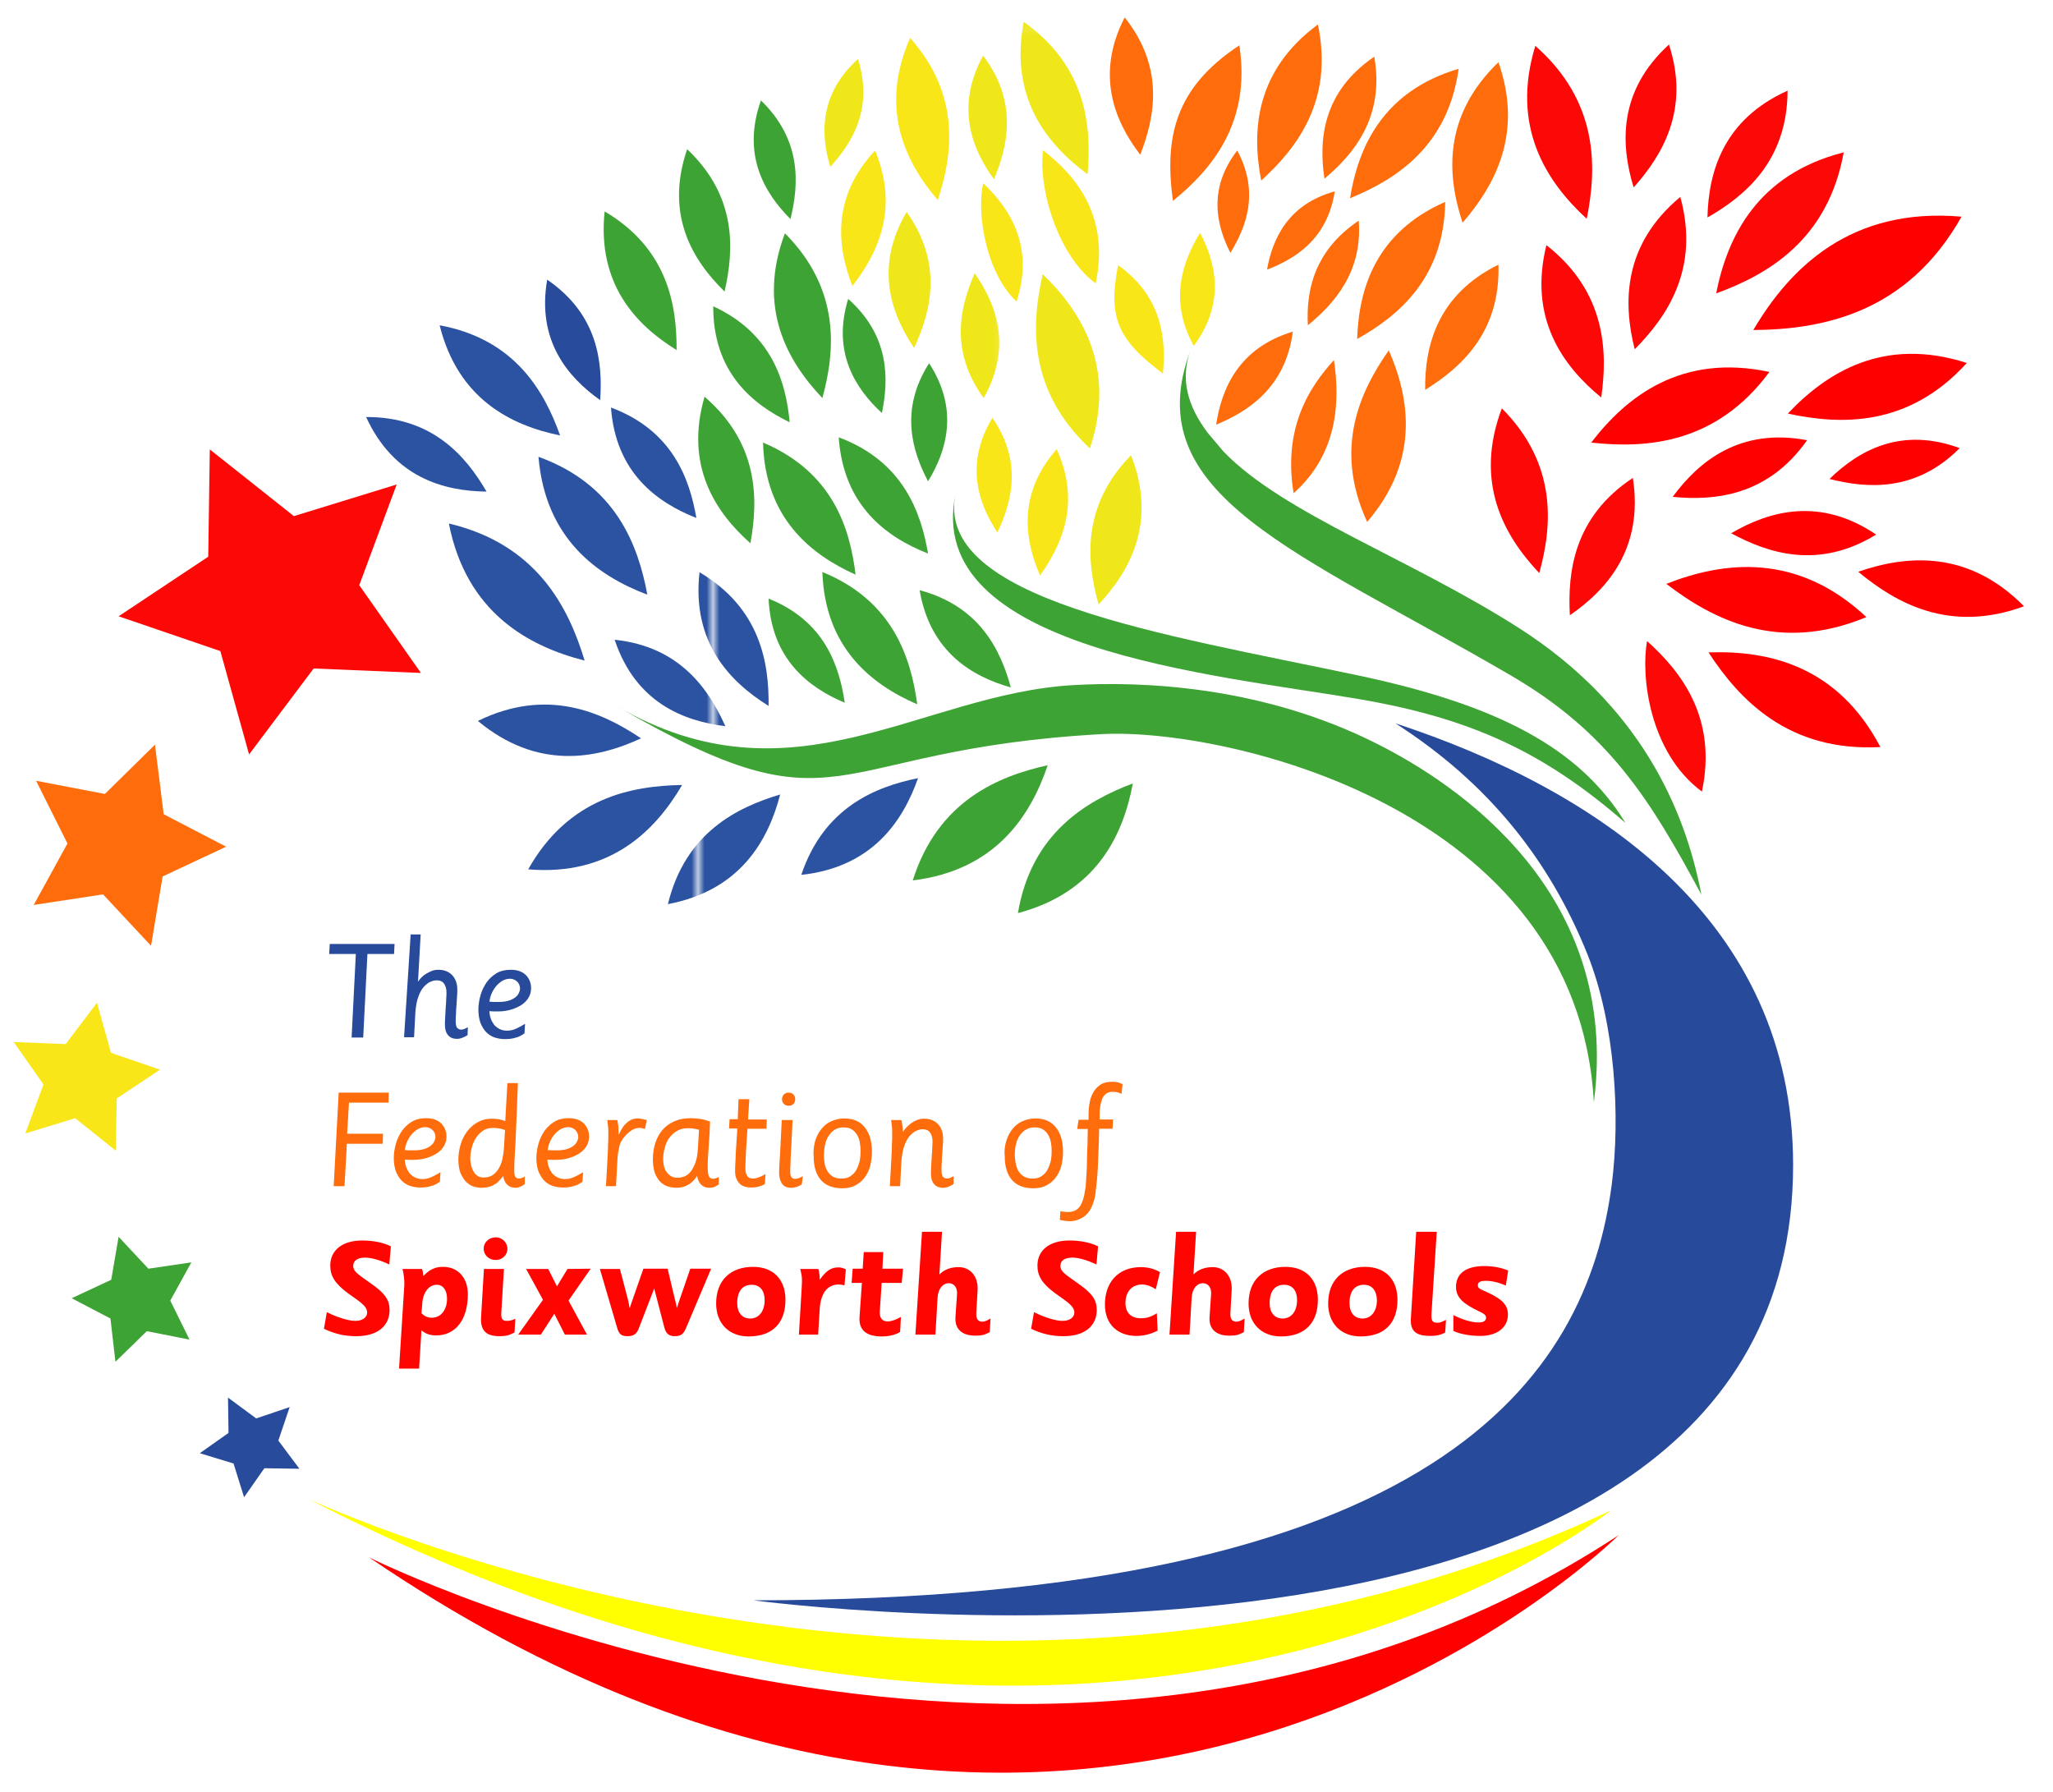 <?xml version="1.0" encoding="utf-8"?>
<!-- Generator: Adobe Illustrator 25.3.0, SVG Export Plug-In . SVG Version: 6.00 Build 0)  -->
<svg version="1.1" id="Layer_1" xmlns="http://www.w3.org/2000/svg" xmlns:xlink="http://www.w3.org/1999/xlink" x="0px" y="0px"
	 viewBox="0 0 778.9 679.9" style="enable-background:new 0 0 778.9 679.9;" xml:space="preserve">
<style type="text/css">
	.st0{fill:none;}
	.st1{fill:#EFE71A;}
	.st2{fill:#2B53A1;}
	.st3{fill:#284A9B;}
	.st4{fill:#FF0001;}
	.st5{fill:#FFFF01;}
	.st6{fill:#3EA335;}
	.st7{fill:#FE6C0B;}
	.st8{fill:#FF0501;}
	.st9{fill:#FC0806;}
	.st10{fill:#F9E618;}
	.st11{fill:#294B9C;}
	.st12{fill:url(#SVGID_19_);}
	.st13{fill:url(#SVGID_20_);}
	.st14{fill:url(#SVGID_21_);}
	.st15{fill:url(#SVGID_22_);}
	.st16{fill:url(#SVGID_23_);}
	.st17{fill:url(#SVGID_24_);}
	.st18{fill:url(#SVGID_25_);}
	.st19{fill:url(#SVGID_26_);}
	.st20{fill:url(#SVGID_27_);}
	.st21{fill:url(#SVGID_28_);}
	.st22{fill:url(#SVGID_29_);}
	.st23{fill:url(#SVGID_30_);}
	.st24{fill:url(#SVGID_31_);}
	.st25{fill:url(#SVGID_32_);}
	.st26{fill:url(#SVGID_33_);}
	.st27{fill:url(#SVGID_34_);}
	.st28{fill:url(#SVGID_35_);}
	.st29{fill:url(#SVGID_36_);}
</style>
<pattern  x="-33" y="761.9" width="87.9" height="101.9" patternUnits="userSpaceOnUse" id="SVGID_1_" viewBox="0 -101.9 87.9 101.9" style="overflow:visible;">
	<g>
		<rect y="-101.9" class="st0" width="87.9" height="101.9"/>
		<g>
			<rect x="0" y="-101.9" class="st0" width="87.9" height="101.9"/>
			<rect x="0" y="-101.9" class="st1" width="87.9" height="101.9"/>
		</g>
	</g>
</pattern>
<pattern  x="-33" y="761.9" width="87.9" height="101.9" patternUnits="userSpaceOnUse" id="SVGID_10_" viewBox="0 -101.9 87.9 101.9" style="overflow:visible;">
	<g>
		<rect y="-101.9" class="st0" width="87.9" height="101.9"/>
		<g>
			<rect x="0" y="-101.9" class="st0" width="87.9" height="101.9"/>
			<rect x="0" y="-101.9" class="st1" width="87.9" height="101.9"/>
		</g>
	</g>
</pattern>
<pattern  x="-33" y="761.9" width="87.9" height="101.9" patternUnits="userSpaceOnUse" id="SVGID_11_" viewBox="0 -101.9 87.9 101.9" style="overflow:visible;">
	<g>
		<rect y="-101.9" class="st0" width="87.9" height="101.9"/>
		<g>
			<rect x="0" y="-101.9" class="st0" width="87.9" height="101.9"/>
			<rect x="0" y="-101.9" class="st1" width="87.9" height="101.9"/>
		</g>
	</g>
</pattern>
<pattern  x="-33" y="761.9" width="87.9" height="101.9" patternUnits="userSpaceOnUse" id="SVGID_12_" viewBox="0 -101.9 87.9 101.9" style="overflow:visible;">
	<g>
		<rect y="-101.9" class="st0" width="87.9" height="101.9"/>
		<g>
			<rect x="0" y="-101.9" class="st0" width="87.9" height="101.9"/>
			<rect x="0" y="-101.9" class="st1" width="87.9" height="101.9"/>
		</g>
	</g>
</pattern>
<pattern  x="-33" y="761.9" width="96.3" height="96.3" patternUnits="userSpaceOnUse" id="SVGID_13_" viewBox="0 -96.3 96.3 96.3" style="overflow:visible;">
	<g>
		<rect y="-96.3" class="st0" width="96.3" height="96.3"/>
		<g>
			<rect y="-96.3" class="st0" width="96.3" height="96.3"/>
			<rect y="-96.3" class="st2" width="96.3" height="96.3"/>
		</g>
	</g>
</pattern>
<pattern  x="-33" y="761.9" width="96.3" height="96.3" patternUnits="userSpaceOnUse" id="SVGID_14_" viewBox="0 -96.3 96.3 96.3" style="overflow:visible;">
	<g>
		<rect y="-96.3" class="st0" width="96.3" height="96.3"/>
		<g>
			<rect y="-96.3" class="st0" width="96.3" height="96.3"/>
			<rect y="-96.3" class="st2" width="96.3" height="96.3"/>
		</g>
	</g>
</pattern>
<pattern  x="-33" y="761.9" width="87.9" height="101.9" patternUnits="userSpaceOnUse" id="SVGID_15_" viewBox="0 -101.9 87.9 101.9" style="overflow:visible;">
	<g>
		<rect y="-101.9" class="st0" width="87.9" height="101.9"/>
		<g>
			<rect x="0" y="-101.9" class="st0" width="87.9" height="101.9"/>
			<rect x="0" y="-101.9" class="st1" width="87.9" height="101.9"/>
		</g>
	</g>
</pattern>
<pattern  x="-33" y="761.9" width="96.3" height="96.3" patternUnits="userSpaceOnUse" id="SVGID_16_" viewBox="0 -96.3 96.3 96.3" style="overflow:visible;">
	<g>
		<rect y="-96.3" class="st0" width="96.3" height="96.3"/>
		<g>
			<rect y="-96.3" class="st0" width="96.3" height="96.3"/>
			<rect y="-96.3" class="st2" width="96.3" height="96.3"/>
		</g>
	</g>
</pattern>
<pattern  x="-33" y="761.9" width="87.9" height="101.9" patternUnits="userSpaceOnUse" id="SVGID_17_" viewBox="0 -101.9 87.9 101.9" style="overflow:visible;">
	<g>
		<rect y="-101.9" class="st0" width="87.9" height="101.9"/>
		<g>
			<rect x="0" y="-101.9" class="st0" width="87.9" height="101.9"/>
			<rect x="0" y="-101.9" class="st1" width="87.9" height="101.9"/>
		</g>
	</g>
</pattern>
<pattern  x="-33" y="761.9" width="87.9" height="101.9" patternUnits="userSpaceOnUse" id="SVGID_18_" viewBox="0 -101.9 87.9 101.9" style="overflow:visible;">
	<g>
		<rect y="-101.9" class="st0" width="87.9" height="101.9"/>
		<g>
			<rect x="0" y="-101.9" class="st0" width="87.9" height="101.9"/>
			<rect x="0" y="-101.9" class="st1" width="87.9" height="101.9"/>
		</g>
	</g>
</pattern>
<pattern  x="-33" y="761.9" width="96.3" height="96.3" patternUnits="userSpaceOnUse" id="SVGID_2_" viewBox="0 -96.3 96.3 96.3" style="overflow:visible;">
	<g>
		<rect y="-96.3" class="st0" width="96.3" height="96.3"/>
		<g>
			<rect y="-96.3" class="st0" width="96.3" height="96.3"/>
			<rect y="-96.3" class="st2" width="96.3" height="96.3"/>
		</g>
	</g>
</pattern>
<pattern  x="-33" y="761.9" width="96.3" height="96.3" patternUnits="userSpaceOnUse" id="SVGID_3_" viewBox="0 -96.3 96.3 96.3" style="overflow:visible;">
	<g>
		<rect y="-96.3" class="st0" width="96.3" height="96.3"/>
		<g>
			<rect y="-96.3" class="st0" width="96.3" height="96.3"/>
			<rect y="-96.3" class="st2" width="96.3" height="96.3"/>
		</g>
	</g>
</pattern>
<pattern  x="-33" y="761.9" width="96.3" height="96.3" patternUnits="userSpaceOnUse" id="SVGID_4_" viewBox="0 -96.3 96.3 96.3" style="overflow:visible;">
	<g>
		<rect y="-96.3" class="st0" width="96.3" height="96.3"/>
		<g>
			<rect y="-96.3" class="st0" width="96.3" height="96.3"/>
			<rect y="-96.3" class="st2" width="96.3" height="96.3"/>
		</g>
	</g>
</pattern>
<pattern  x="-33" y="761.9" width="96.3" height="96.3" patternUnits="userSpaceOnUse" id="SVGID_5_" viewBox="0 -96.3 96.3 96.3" style="overflow:visible;">
	<g>
		<rect y="-96.3" class="st0" width="96.3" height="96.3"/>
		<g>
			<rect y="-96.3" class="st0" width="96.3" height="96.3"/>
			<rect y="-96.3" class="st2" width="96.3" height="96.3"/>
		</g>
	</g>
</pattern>
<pattern  x="-33" y="761.9" width="96.3" height="96.3" patternUnits="userSpaceOnUse" id="SVGID_6_" viewBox="0 -96.3 96.3 96.3" style="overflow:visible;">
	<g>
		<rect y="-96.3" class="st0" width="96.3" height="96.3"/>
		<g>
			<rect y="-96.3" class="st0" width="96.3" height="96.3"/>
			<rect y="-96.3" class="st2" width="96.3" height="96.3"/>
		</g>
	</g>
</pattern>
<pattern  x="-33" y="761.9" width="96.3" height="96.3" patternUnits="userSpaceOnUse" id="SVGID_7_" viewBox="0 -96.3 96.3 96.3" style="overflow:visible;">
	<g>
		<rect y="-96.3" class="st0" width="96.3" height="96.3"/>
		<g>
			<rect y="-96.3" class="st0" width="96.3" height="96.3"/>
			<rect y="-96.3" class="st2" width="96.3" height="96.3"/>
		</g>
	</g>
</pattern>
<pattern  x="-33" y="761.9" width="96.3" height="96.3" patternUnits="userSpaceOnUse" id="SVGID_8_" viewBox="0 -96.3 96.3 96.3" style="overflow:visible;">
	<g>
		<rect y="-96.3" class="st0" width="96.3" height="96.3"/>
		<g>
			<rect y="-96.3" class="st0" width="96.3" height="96.3"/>
			<rect y="-96.3" class="st2" width="96.3" height="96.3"/>
		</g>
	</g>
</pattern>
<pattern  x="-33" y="761.9" width="96.3" height="96.3" patternUnits="userSpaceOnUse" id="SVGID_9_" viewBox="0 -96.3 96.3 96.3" style="overflow:visible;">
	<g>
		<rect y="-96.3" class="st0" width="96.3" height="96.3"/>
		<g>
			<rect y="-96.3" class="st0" width="96.3" height="96.3"/>
			<rect y="-96.3" class="st2" width="96.3" height="96.3"/>
		</g>
	</g>
</pattern>
<g id="Layer_2_1_">
</g>
<g id="Layer_3">
	<g>
		<g>
			<g>
				<path class="st3" d="M529.4,274.4c35.3,22.6,58.6,52,72.9,87.7c10.5,26.3,12.5,61.4,9.2,87.2c-9.5,73-65.4,157.8-325.7,157.8
					c0,0,394.5,53.2,394.5-165.1C680.3,348.7,605.4,299.4,529.4,274.4z"/>
				<path class="st4" d="M614.1,582.4c0,0-197.2,197-474.1,8.4C139.9,590.8,402.1,721.4,614.1,582.4z"/>
				<path class="st5" d="M611.2,573c0,0-190.5,152.4-494.1-4.3C117.1,568.6,367.3,686.8,611.2,573z"/>
			</g>
			<g>
				<path class="st6" d="M515.1,256.2c-73.6-15.6-161.3-28.7-152.5-69.1c-13,59.3,98.4,68.8,152.9,78.1c42.2,7.2,70.1,19.9,101.2,47
					C599.2,283.5,567.7,267.3,515.1,256.2z"/>
				<path class="st6" d="M458.2,164.2c-7.7-10.2-10.5-20.5-6.5-31.4C431,187.9,492.2,209,573.3,256.3c37,21.6,52.7,46.8,72.2,83.1
					c-6.3-33-23.7-72-69-101C535,211.8,487,195,464.2,171.3"/>
				<path class="st6" d="M522.7,282.3c-44.6-22.6-91-23.8-115.3-22.4c-58.1,3.2-106.5,46.8-173.4,8c87.1,50.5,76.6,16.5,184,10.6
					c46.1-2.5,180.6,27.5,186.7,139.7C615.1,338.5,552.6,297.4,522.7,282.3z"/>
			</g>
			<g>
				<g>
					<path class="st3" d="M135,361.9h-10.1l0.2-3.8h24.6l-0.2,3.8h-10.1l-1.6,31.7h-4.4L135,361.9z"/>
					<path class="st3" d="M155.8,354.5h3.8l-1,17.8h0.1c0.3-0.5,0.7-1,1.2-1.5s1.1-1,1.8-1.4s1.4-0.8,2.2-1.1
						c0.8-0.3,1.6-0.4,2.4-0.4c1.2,0,2.3,0.2,3.2,0.6s1.7,1,2.3,1.7s1,1.5,1.3,2.4s0.4,1.8,0.4,2.8c0,0.8,0,1.7-0.1,2.7
						s-0.1,2.1-0.2,3.2c-0.1,1.1-0.2,2.2-0.2,3.3c-0.1,1.1-0.1,2.1-0.1,3c0,1.1,0.2,1.8,0.5,2.3c0.4,0.4,0.9,0.7,1.5,0.7
						c0.5,0,1-0.1,1.4-0.3c0.4-0.2,0.8-0.4,1.2-0.6l-0.1,3c-0.6,0.4-1.3,0.7-2,1s-1.4,0.4-2,0.4c-1.6,0-2.7-0.5-3.5-1.5
						s-1.1-2.3-1.1-3.9c0-0.6,0-1.6,0.1-2.8c0.1-1.2,0.1-2.5,0.2-3.7c0.1-1.3,0.2-2.4,0.2-3.5c0.1-1.1,0.1-1.8,0.1-2.1
						c0-1.4-0.3-2.5-0.9-3.4c-0.6-0.9-1.6-1.3-2.9-1.3c-0.7,0-1.5,0.2-2.4,0.6s-1.7,1.1-2.5,2s-1.5,2.2-2,3.7
						c-0.6,1.6-0.9,3.5-1.1,5.7l-0.5,9.6h-3.8L155.8,354.5z"/>
					<path class="st3" d="M199,392c-1.1,0.8-2.2,1.4-3.5,1.7c-1.3,0.4-2.6,0.5-3.9,0.5c-1.4,0-2.6-0.2-3.9-0.6
						c-1.2-0.4-2.3-1.1-3.2-2s-1.6-2.1-2.2-3.5c-0.5-1.4-0.8-3.1-0.8-5.1c0-1.8,0.3-3.6,0.8-5.4s1.3-3.4,2.3-4.9
						c1-1.4,2.3-2.6,3.8-3.5s3.3-1.3,5.4-1.3c2.5,0,4.4,0.7,5.7,2s2,3,2,5c0,1.4-0.4,2.7-1.1,3.8c-0.7,1.1-1.7,2-2.8,2.7
						c-1.2,0.7-2.5,1.3-4,1.7c-1.5,0.4-3,0.6-4.6,0.6c-0.7,0-1.2,0-1.8,0c-0.5,0-1-0.1-1.5-0.1c0,1,0.2,1.9,0.5,2.8s0.8,1.7,1.3,2.4
						c0.6,0.7,1.3,1.2,2.1,1.6s1.8,0.6,2.8,0.6c1.3,0,2.4-0.3,3.5-0.8s2.2-1.1,3.3-1.8L199,392z M196.1,372.3c-0.7-0.6-1.6-1-2.6-1
						c-1.1,0-2.1,0.3-3.1,0.9c-0.9,0.6-1.7,1.3-2.4,2.2c-0.7,0.9-1.2,1.8-1.6,2.8c-0.4,1-0.6,1.9-0.7,2.8c0.5,0,1.1,0.1,1.6,0.1
						s1.1,0,1.6,0c1.5,0,2.7-0.1,3.8-0.4s1.9-0.7,2.6-1.2c0.7-0.5,1.2-1,1.5-1.7c0.3-0.6,0.5-1.2,0.5-1.9
						C197.2,373.8,196.9,373,196.1,372.3z"/>
					<path class="st7" d="M128.5,414.5h19l-0.1,3.8h-15l-0.7,11.8h13.6l-0.1,3.8h-13.6l-0.9,16.1h-4.1L128.5,414.5z"/>
					<path class="st7" d="M166.9,448.3c-1.1,0.8-2.2,1.4-3.5,1.7c-1.3,0.4-2.6,0.5-3.9,0.5c-1.4,0-2.6-0.2-3.9-0.6
						c-1.2-0.4-2.3-1.1-3.2-2s-1.6-2.1-2.2-3.5c-0.5-1.4-0.8-3.1-0.8-5.1c0-1.8,0.3-3.6,0.8-5.4c0.5-1.8,1.3-3.4,2.3-4.9
						c1-1.4,2.3-2.6,3.8-3.5s3.3-1.3,5.4-1.3c2.5,0,4.4,0.7,5.7,2s2,3,2,5c0,1.4-0.4,2.7-1.1,3.8c-0.7,1.1-1.7,2-2.8,2.7
						c-1.2,0.7-2.5,1.3-4,1.7s-3,0.6-4.6,0.6c-0.7,0-1.2,0-1.8,0c-0.5,0-1-0.1-1.5-0.1c0,1,0.2,1.9,0.5,2.8c0.3,0.9,0.8,1.7,1.3,2.4
						c0.6,0.7,1.3,1.2,2.1,1.6c0.8,0.4,1.8,0.6,2.8,0.6c1.3,0,2.4-0.3,3.5-0.8s2.2-1.1,3.3-1.8L166.9,448.3z M164,428.6
						c-0.7-0.6-1.6-1-2.6-1c-1.1,0-2.1,0.3-3.1,0.9c-0.9,0.6-1.7,1.3-2.4,2.2c-0.7,0.9-1.2,1.8-1.6,2.8c-0.4,1-0.6,1.9-0.7,2.8
						c0.5,0,1.1,0.1,1.6,0.1s1.1,0,1.6,0c1.5,0,2.7-0.1,3.8-0.4c1.1-0.3,1.9-0.7,2.6-1.2c0.7-0.5,1.2-1,1.5-1.7
						c0.3-0.6,0.5-1.2,0.5-1.9C165.1,430.1,164.8,429.3,164,428.6z"/>
					<path class="st7" d="M195.6,433c-0.1,1.8-0.2,3.6-0.3,5.3s-0.2,3.6-0.2,5.6c0,1.2,0.1,2,0.4,2.5s0.8,0.7,1.4,0.7
						c0.4,0,0.7-0.1,1.1-0.2c0.4-0.1,0.7-0.3,1.1-0.6v2.9c-0.5,0.4-1,0.7-1.7,1c-0.6,0.3-1.2,0.4-1.9,0.4c-1.3,0-2.3-0.4-3.1-1.2
						s-1.3-1.9-1.5-3.3c-0.6,0.8-1.1,1.4-1.7,2c-0.5,0.6-1.1,1-1.8,1.4s-1.3,0.6-2.1,0.8s-1.6,0.3-2.6,0.3c-1.1,0-2.1-0.2-3.1-0.5
						s-2-1-2.8-1.8s-1.5-2-2.1-3.3c-0.5-1.4-0.8-3.1-0.8-5.1c0-1.8,0.3-3.7,0.8-5.5s1.3-3.5,2.4-5c1.1-1.5,2.4-2.7,4-3.6
						s3.4-1.4,5.5-1.4c1,0,1.8,0.1,2.6,0.2s1.6,0.4,2.5,0.7l0.8-14.4h4L195.6,433z M178.8,442.3c0.2,0.8,0.5,1.5,0.9,2.2
						s0.9,1.2,1.5,1.6c0.6,0.4,1.4,0.6,2.3,0.6c1.4,0,2.5-0.3,3.4-0.9c0.9-0.6,1.7-1.5,2.3-2.5s1.1-2.2,1.4-3.6
						c0.3-1.3,0.5-2.7,0.6-4.1l0.4-6.9c-0.7-0.3-1.5-0.5-2.2-0.6s-1.5-0.2-2.3-0.2c-1.7,0-3.1,0.4-4.2,1.3c-1.1,0.8-2,1.9-2.7,3.1
						c-0.7,1.2-1.1,2.5-1.4,3.9c-0.3,1.4-0.4,2.6-0.4,3.6C178.5,440.7,178.6,441.5,178.8,442.3z"/>
					<path class="st7" d="M221,448.3c-1.1,0.8-2.2,1.4-3.5,1.7c-1.3,0.4-2.6,0.5-3.9,0.5c-1.4,0-2.6-0.2-3.9-0.6
						c-1.2-0.4-2.3-1.1-3.2-2s-1.6-2.1-2.2-3.5c-0.5-1.4-0.8-3.1-0.8-5.1c0-1.8,0.3-3.6,0.8-5.4c0.5-1.8,1.3-3.4,2.3-4.9
						c1-1.4,2.3-2.6,3.8-3.5s3.3-1.3,5.4-1.3c2.5,0,4.4,0.7,5.7,2s2,3,2,5c0,1.4-0.4,2.7-1.1,3.8c-0.7,1.1-1.7,2-2.8,2.7
						c-1.2,0.7-2.5,1.3-4,1.7s-3,0.6-4.6,0.6c-0.7,0-1.2,0-1.8,0c-0.5,0-1-0.1-1.5-0.1c0,1,0.2,1.9,0.5,2.8c0.3,0.9,0.8,1.7,1.3,2.4
						c0.6,0.7,1.3,1.2,2.1,1.6c0.8,0.4,1.8,0.6,2.8,0.6c1.3,0,2.4-0.3,3.5-0.8s2.2-1.1,3.3-1.8L221,448.3z M218.2,428.6
						c-0.7-0.6-1.6-1-2.6-1c-1.1,0-2.1,0.3-3.1,0.9c-0.9,0.6-1.7,1.3-2.4,2.2c-0.7,0.9-1.2,1.8-1.6,2.8c-0.4,1-0.6,1.9-0.7,2.8
						c0.5,0,1.1,0.1,1.6,0.1s1.1,0,1.6,0c1.5,0,2.7-0.1,3.8-0.4c1.1-0.3,1.9-0.7,2.6-1.2c0.7-0.5,1.2-1,1.5-1.7
						c0.3-0.6,0.5-1.2,0.5-1.9C219.3,430.1,218.9,429.3,218.2,428.6z"/>
					<path class="st7" d="M244.7,428.3c-0.4-0.1-0.7-0.2-1.1-0.3c-0.4-0.1-0.8-0.1-1.1-0.1c-1,0-1.9,0.3-2.7,0.8s-1.7,1.2-2.5,2.1
						c-1.2,1.3-2,2.6-2.3,4s-0.6,2.9-0.7,4.4l-0.6,10.8h-3.8c0.1-1.6,0.2-3.4,0.3-5.3c0.1-1.9,0.2-3.7,0.3-5.5
						c0.1-1.8,0.2-3.5,0.2-5c0.1-1.5,0.1-2.7,0.1-3.6c0-1.4,0-2.5-0.1-3.3c-0.1-0.9-0.2-1.7-0.3-2.4h3.8c0.2,0.8,0.3,1.6,0.4,2.5
						c0,0.9,0.1,1.9,0.1,2.9l0.1,0.1c0.3-0.6,0.6-1.3,1-2s0.9-1.4,1.5-2s1.2-1.1,2-1.5s1.6-0.6,2.6-0.6c0.6,0,1.2,0.1,1.8,0.2
						c0.5,0.1,1.1,0.3,1.7,0.4L244.7,428.3z"/>
					<path class="st7" d="M272.6,449.4c-0.6,0.4-1.1,0.7-1.6,0.9s-1.1,0.3-1.9,0.3c-1.3,0-2.3-0.4-3.1-1.2c-0.8-0.8-1.3-1.9-1.5-3.3
						c-0.9,1.4-2,2.5-3.3,3.3s-2.8,1.2-4.4,1.2c-1.7,0-3.1-0.3-4.2-0.8c-1.2-0.6-2.1-1.3-2.8-2.3s-1.3-2.1-1.6-3.4s-0.5-2.7-0.5-4.2
						c0-2.2,0.3-4.3,0.9-6.2c0.6-1.9,1.5-3.6,2.7-5s2.7-2.5,4.5-3.3s3.8-1.2,6.2-1.2c1.2,0,2.4,0.1,3.8,0.3c1.3,0.2,2.5,0.6,3.6,1
						c-0.1,1.4-0.1,2.8-0.2,4.5c-0.1,1.6-0.2,3.2-0.3,4.8s-0.2,3-0.3,4.4c-0.1,1.4-0.1,2.4-0.1,3.2c0,1.7,0.1,2.9,0.4,3.7
						c0.3,0.7,0.8,1.1,1.6,1.1c0.4,0,0.8-0.1,1.1-0.2c0.4-0.1,0.7-0.3,1.1-0.5v2.9H272.6z M265.2,428.6c-0.6-0.2-1.2-0.3-1.9-0.4
						c-0.7-0.1-1.4-0.2-2.1-0.2c-1.7,0-3.1,0.3-4.3,1c-1.2,0.7-2.2,1.6-3,2.7c-0.8,1.1-1.4,2.4-1.7,3.8c-0.4,1.4-0.6,2.9-0.6,4.3
						c0,0.9,0.1,1.7,0.3,2.6c0.2,0.8,0.5,1.6,1,2.2c0.4,0.6,1,1.2,1.7,1.6c0.7,0.4,1.5,0.6,2.5,0.6c0.9,0,1.7-0.2,2.6-0.5
						c0.9-0.4,1.7-1,2.4-1.9c0.7-0.9,1.3-2.1,1.8-3.5c0.5-1.5,0.8-3.3,0.9-5.5L265.2,428.6z"/>
					<path class="st7" d="M280.2,417h4.1l-0.5,7.7h7.1l-0.1,3.5h-7.2c-0.1,0.6-0.1,1.5-0.2,2.9s-0.2,2.8-0.3,4.4
						c-0.1,1.6-0.2,3.1-0.2,4.6c-0.1,1.5-0.1,2.5-0.1,3.3c0,1.1,0.2,2,0.7,2.7c0.4,0.7,1.2,1,2.4,1c0.5,0,1.2-0.2,2.1-0.5
						c0.8-0.3,1.6-0.7,2.4-1.2l-0.2,3.8c-0.9,0.5-1.7,0.8-2.5,1s-1.7,0.3-2.6,0.3c-2.2,0-3.8-0.6-4.7-1.7c-1-1.1-1.5-2.6-1.5-4.4
						c0-0.9,0-2,0.1-3.4s0.1-2.8,0.2-4.4c0.1-1.5,0.2-3.1,0.3-4.6c0.1-1.5,0.2-2.8,0.2-3.9h-3.1l0.2-3.5h3.1L280.2,417z"/>
					<path class="st7" d="M304.2,449.3c-1.3,0.9-2.6,1.3-4.1,1.3c-1.7,0-2.8-0.6-3.5-1.7c-0.7-1.1-1-2.5-1-4c0-0.5,0-1.5,0.1-2.9
						s0.2-3.1,0.3-5c0.1-1.9,0.2-3.9,0.3-6.1c0.1-2.1,0.2-4.2,0.3-6h4.1c-0.1,2-0.2,4-0.3,6.2c-0.1,2.1-0.2,4.1-0.3,5.9
						s-0.2,3.4-0.2,4.8c-0.1,1.4-0.1,2.3-0.1,2.8c0,0.8,0.1,1.4,0.4,1.9s0.8,0.7,1.4,0.7s1.1-0.1,1.6-0.3c0.4-0.2,0.9-0.4,1.4-0.7
						L304.2,449.3z M297.4,415.2c0.5-0.5,1.1-0.7,1.8-0.7c0.7,0,1.3,0.2,1.8,0.7s0.7,1.1,0.7,1.8s-0.2,1.3-0.7,1.8s-1.1,0.7-1.8,0.7
						c-0.7,0-1.3-0.2-1.8-0.7s-0.7-1.1-0.7-1.8S296.9,415.7,297.4,415.2z"/>
					<path class="st7" d="M309.2,433.1c0.5-1.7,1.2-3.2,2.2-4.5s2.2-2.4,3.7-3.1s3.2-1.2,5.2-1.2c3.4,0,6,1.1,7.8,3.4
						c1.8,2.2,2.7,5.3,2.7,9.3c0,1.7-0.2,3.4-0.6,5.1c-0.4,1.7-1.1,3.1-2,4.4c-0.9,1.3-2.1,2.3-3.5,3.1s-3.1,1.2-5.1,1.2
						c-3.7,0-6.4-1.1-8.2-3.2c-1.8-2.1-2.7-5.1-2.7-8.9C308.5,436.6,308.8,434.8,309.2,433.1z M312.9,441.6c0.2,1,0.6,2,1.1,2.8
						s1.2,1.5,2.1,2s1.9,0.7,3.2,0.7c1.4,0,2.6-0.3,3.5-1c0.9-0.6,1.7-1.5,2.2-2.5s0.9-2.1,1.2-3.3c0.2-1.2,0.3-2.4,0.3-3.5
						c0-1.2-0.1-2.4-0.3-3.5c-0.2-1.1-0.6-2.1-1.1-2.9s-1.2-1.5-2-2s-1.9-0.7-3.1-0.7c-2.3,0-4.1,1-5.4,2.9c-1.4,1.9-2,4.5-2,7.9
						C312.6,439.5,312.7,440.6,312.9,441.6z"/>
					<path class="st7" d="M361.8,449.2c-0.6,0.4-1.3,0.7-2,1s-1.4,0.4-2,0.4c-1.6,0-2.7-0.5-3.5-1.5s-1.1-2.3-1.1-3.9
						c0-0.6,0-1.6,0.1-2.8s0.1-2.5,0.2-3.7c0.1-1.3,0.2-2.4,0.2-3.5c0.1-1.1,0.1-1.8,0.1-2.1c0-1.4-0.3-2.5-0.9-3.4
						s-1.6-1.3-2.9-1.3c-0.7,0-1.5,0.2-2.4,0.6s-1.7,1.1-2.5,2s-1.5,2.2-2,3.7c-0.6,1.6-0.9,3.5-1.1,5.7l-0.5,9.6h-3.9
						c0.1-1.6,0.2-3.4,0.3-5.3c0.1-1.9,0.2-3.7,0.3-5.5c0.1-1.8,0.2-3.5,0.2-5c0.1-1.5,0.1-2.7,0.1-3.6c0-1.4,0-2.5-0.1-3.3
						c-0.1-0.9-0.2-1.7-0.3-2.4h3.9c0.1,0.3,0.2,0.9,0.3,1.7c0.1,0.8,0.2,1.7,0.3,2.7h0.1c0.3-0.6,0.8-1.2,1.4-1.8
						c0.6-0.6,1.2-1.1,1.9-1.6c0.7-0.5,1.4-0.8,2.2-1.1c0.8-0.3,1.6-0.4,2.4-0.4c1.2,0,2.3,0.2,3.2,0.6c0.9,0.4,1.7,1,2.3,1.7
						c0.6,0.7,1,1.5,1.3,2.4s0.4,1.8,0.4,2.8c0,0.8,0,1.7-0.1,2.7s-0.1,2.1-0.2,3.2c-0.1,1.1-0.2,2.2-0.2,3.3
						c-0.1,1.1-0.1,2.1-0.1,3c0,1.1,0.2,1.8,0.5,2.3c0.4,0.4,0.9,0.7,1.5,0.7c0.5,0,1-0.1,1.4-0.3s0.8-0.4,1.2-0.6L361.8,449.2z"/>
					<path class="st7" d="M381.7,433.1c0.5-1.7,1.2-3.2,2.2-4.5s2.2-2.4,3.7-3.1s3.2-1.2,5.2-1.2c3.4,0,6,1.1,7.8,3.4
						c1.8,2.2,2.7,5.3,2.7,9.3c0,1.7-0.2,3.4-0.6,5.1c-0.4,1.7-1.1,3.1-2,4.4s-2.1,2.3-3.5,3.1s-3.1,1.2-5.1,1.2
						c-3.7,0-6.4-1.1-8.2-3.2c-1.8-2.1-2.7-5.1-2.7-8.9C381,436.6,381.2,434.8,381.7,433.1z M385.4,441.6c0.2,1,0.6,2,1.1,2.8
						s1.2,1.5,2.1,2s1.9,0.7,3.2,0.7c1.4,0,2.6-0.3,3.5-1c0.9-0.6,1.7-1.5,2.2-2.5s0.9-2.1,1.2-3.3c0.2-1.2,0.3-2.4,0.3-3.5
						c0-1.2-0.1-2.4-0.3-3.5c-0.2-1.1-0.6-2.1-1.1-2.9s-1.2-1.5-2-2s-1.9-0.7-3.1-0.7c-2.3,0-4.1,1-5.5,2.9c-1.4,1.9-2,4.5-2,7.9
						C385.1,439.5,385.2,440.6,385.4,441.6z"/>
					<path class="st7" d="M409.2,424.8h3.8v-2.1c0-1.8,0.2-3.4,0.5-4.9s0.9-2.8,1.6-3.9s1.6-1.9,2.7-2.6c1.1-0.6,2.4-0.9,4-0.9
						c0.6,0,1.1,0,1.5,0.1c0.4,0,0.8,0.1,1.1,0.2c0.3,0.1,0.6,0.2,0.8,0.3c0.2,0.1,0.4,0.2,0.7,0.3l-0.4,3.7c-1-0.6-2.1-0.8-3.4-0.8
						c-1.9,0-3.1,0.9-3.9,2.6c-0.7,1.7-1.1,4.2-1,7.3v0.6h5.1l-0.2,3.5H417c0,1.6-0.1,3.3-0.1,5c-0.1,1.8-0.1,3.5-0.2,5.2
						s-0.1,3.3-0.2,4.9c-0.1,1.6-0.2,2.9-0.3,4.2c-0.2,1.8-0.4,3.6-0.6,5.4c-0.2,1.8-0.8,3.5-1.5,5.1c-0.8,1.7-1.9,3-3.4,3.9
						s-3.1,1.4-4.9,1.4c-0.7,0-1.3-0.1-2-0.2c-0.7-0.1-1.2-0.2-1.7-0.3l0.2-3.3c0.5,0.1,1,0.2,1.5,0.2c0.6,0.1,1,0.1,1.4,0.1
						c1.3,0,2.3-0.3,3.1-0.8s1.5-1.3,1.9-2.2c0.5-0.9,0.8-1.9,1.1-3.1c0.2-1.2,0.4-2.3,0.6-3.5c0.1-1.2,0.2-2.7,0.3-4.5
						c0.1-1.8,0.2-3.6,0.2-5.6s0.1-4,0.2-6c0-2,0.1-4,0.1-5.8h-4L409.2,424.8z"/>
					<path class="st8" d="M124,497.8c4,2,8.3,3.3,10.8,3.3c2.7,0,4.5-1.3,4.5-3.2c0-2.6-3.5-4.5-7.3-7.3c-5-3.7-6.7-6.6-6.7-10.5
						c0-5.8,4.6-9.5,12.1-9.5c4,0,7.8,0.7,10.9,2.2l-0.6,6.9c-3.8-1.8-7-2.6-9.1-2.6c-2.8,0-4.6,1-4.6,3.2c0,2,1.9,3.2,6.3,6.3
						c5.8,4,7.5,6.5,7.5,10.4c0,5.7-4.2,9.9-12.6,9.9c-4.4,0-8-0.8-12.3-2.8L124,497.8z"/>
					<path class="st8" d="M168.1,480.6c5.7,0,9.4,4.2,9.4,10.4c0,10-5,15.6-11.9,15.6c-2.5,0-3.9-0.5-5.7-1.9l-0.9,14.5h-7.6l2-31.7
						c0.1-1.9-0.3-4.7-0.7-6.1h7.4c0.3,0.8,0.4,1.2,0.5,2.7C163,481.6,165,480.6,168.1,480.6z M159.9,498.2c1.1,1.1,2.3,1.7,3.9,1.7
						c3.5,0,5.8-3,5.8-7.2c0-3.1-1.4-5.3-3.9-5.3c-3.1,0-5.3,3.1-5.5,7.2L159.9,498.2z"/>
					<path class="st8" d="M190.2,497.9c-0.2,2.7,0.6,3.2,2.2,3.2c0.7,0,1.6-0.1,3.1-0.8l-0.3,5.2c-2.2,1.1-3.1,1.4-5.7,1.4
						c-4.7,0-7.2-1.8-7-6.9l1.1-18.6h7.6L190.2,497.9z M188,478c-2.5,0-4.5-1.9-4.5-4.3s2-4.3,4.6-4.3c2.4,0,4.4,1.9,4.4,4.4
						C192.5,476.2,190.5,478,188,478z"/>
					<path class="st8" d="M224.1,481.3l-8.4,12.1l7,12.9h-8.4l-4-7.9l-5.1,7.9h-8.6l9.4-13.2l-6.4-11.7h8.4l3.3,6.6l4-6.6
						L224.1,481.3L224.1,481.3z"/>
					<path class="st8" d="M269.8,481.3l-9.6,22.7c-0.9,2.1-1.9,2.9-4.2,2.9c-2.2,0-3.3-1-3.9-3.1l-3.9-15l-5.9,15.3
						c-0.8,2-2,2.8-4.2,2.8c-2.3,0-3.2-0.7-3.9-3l-6.6-22.5h7.6l2.7,10.3c0.5,1.7,1,4.6,1,4.6c0.5-1.5,0.8-2.5,1.4-4.1l3.8-10.9h9.2
						l2.7,11.4c0.3,1.1,0.5,1.9,0.8,3.5c0.5-1.4,0.7-2.2,1.1-3.3l4-11.6L269.8,481.3L269.8,481.3z"/>
					<path class="st8" d="M284,507c-7.5,0-12.3-5-12.3-12.5c0-8.8,5.5-13.9,14-13.9c7.8,0,12.3,4.9,12.3,12.5
						C298,501.9,293.1,507,284,507z M285.2,487.4c-3.5,0-5.5,2.4-5.5,7c0,3.5,1.8,5.8,4.9,5.8c3.3,0,5.5-2.7,5.5-7
						C290.1,489.7,288.4,487.4,285.2,487.4z"/>
					<path class="st8" d="M318.1,480.8c1,0,1.5,0.2,2.8,0.7l-0.5,6.1c-1-0.2-1.5-0.3-2.2-0.3c-4.3,0-6.8,3.3-7.2,9.2l-0.6,9.8h-7.3
						l1-16.7c0.3-4.9,0.2-5.3-0.5-8.2h6.9c0.4,1.7,0.5,2.5,0.5,4.1C313.4,482.1,315.3,480.8,318.1,480.8z"/>
					<path class="st8" d="M342.6,481.3l-0.5,5.4h-7.6l-0.7,10.7c-0.2,2.7,1,3.9,3,3.9c1.3,0,3.1-0.6,5-1.7l-0.3,5.7
						c-1.8,1.1-4.2,1.7-6.9,1.7c-5.8,0-8.8-2.3-8.5-7.3l0.9-13h-3.9l0.4-5.4h3.8l0.4-6.3h7.4l-0.3,6.3L342.6,481.3L342.6,481.3z"/>
					<path class="st8" d="M375.8,500.2l-0.3,5.2c-2.2,1.1-3.1,1.3-5.5,1.3c-4.9,0-7.8-2.4-7.5-7l0.6-8.9c0.1-2.2-1-4-3.2-4
						c-2,0-4,1.9-4.2,5.6l-0.8,13.9h-7.6l2.5-39h7.6l-1,16.2c1.9-2,4.6-2.8,7.3-2.8c4.2,0,7.5,3.3,7.2,8.7l-0.5,8.8
						c-0.1,2.4,0.8,3.2,2.4,3.2C373.7,501.3,374.3,501.1,375.8,500.2z"/>
					<path class="st8" d="M392.3,497.8c4,2,8.3,3.3,10.8,3.3c2.7,0,4.5-1.3,4.5-3.2c0-2.6-3.5-4.5-7.3-7.3c-5-3.7-6.7-6.6-6.7-10.5
						c0-5.8,4.6-9.5,12.1-9.5c4,0,7.8,0.7,10.9,2.2l-0.6,6.9c-3.8-1.8-7-2.6-9.1-2.6c-2.8,0-4.6,1-4.6,3.2c0,2,1.9,3.2,6.3,6.3
						c5.8,4,7.5,6.5,7.5,10.4c0,5.7-4.2,9.9-12.6,9.9c-4.4,0-8-0.8-12.3-2.8L392.3,497.8z"/>
					<path class="st8" d="M439.2,504.8c-2.8,1.4-5.3,2-8.1,2c-6.6,0-11.9-4-11.9-11.9c0-8.2,4.8-14.2,13.7-14.2c3.5,0,6,1.2,7.2,1.9
						l-1.6,6.5c-1.4-0.9-3.2-1.8-5.2-1.8c-4,0-6.3,2.9-6.3,7c0,3.7,2.1,5.8,5.9,5.8c2.1,0,3.8-0.5,6-1.9L439.2,504.8z"/>
					<path class="st8" d="M472.2,500.2l-0.3,5.2c-2.2,1.1-3.1,1.3-5.5,1.3c-4.9,0-7.8-2.4-7.5-7l0.6-8.9c0.1-2.2-1-4-3.2-4
						c-2,0-4,1.9-4.2,5.6l-0.8,13.9h-7.6l2.5-39h7.6l-1,16.2c1.9-2,4.6-2.8,7.3-2.8c4.2,0,7.5,3.3,7.2,8.7l-0.5,8.8
						c-0.1,2.4,0.8,3.2,2.4,3.2C470.1,501.3,470.7,501.1,472.2,500.2z"/>
					<path class="st8" d="M486,507c-7.5,0-12.3-5-12.3-12.5c0-8.8,5.5-13.9,14-13.9c7.8,0,12.3,4.9,12.3,12.5
						C500,501.9,495,507,486,507z M487.2,487.4c-3.5,0-5.5,2.4-5.5,7c0,3.5,1.8,5.8,4.9,5.8c3.3,0,5.5-2.7,5.5-7
						C492.1,489.7,490.4,487.4,487.2,487.4z"/>
					<path class="st8" d="M516.2,507c-7.5,0-12.3-5-12.3-12.5c0-8.8,5.5-13.9,14-13.9c7.8,0,12.3,4.9,12.3,12.5
						C530.2,501.9,525.3,507,516.2,507z M517.5,487.4c-3.5,0-5.5,2.4-5.5,7c0,3.5,1.8,5.8,4.9,5.8c3.3,0,5.5-2.7,5.5-7
						C522.3,489.7,520.6,487.4,517.5,487.4z"/>
					<path class="st8" d="M543.1,498.3c-0.2,3.3,0.7,3.5,2.4,3.5c0.8,0,1.6-0.3,3.1-1.1l-0.3,4.8c-1.5,0.9-3.3,1.3-5.6,1.3
						c-5.3,0-7.8-1.6-7.4-6.9l2-32.6h7.8L543.1,498.3z"/>
					<path class="st8" d="M551.4,498.9c2.9,1.5,6.8,2.8,9.5,2.8c1.9,0,2.9-0.6,2.9-1.8c0-1-0.7-1.5-2.8-2.5
						c-5.9-2.8-8.6-5.2-8.6-9.2c0-5,3.7-7.9,10.7-7.9c3.9,0,7,0.8,9.1,1.7l-0.9,5.7c-2.7-1.2-5.3-1.8-7.6-1.8c-2,0-3,0.5-3,1.6
						c0,1.2,0.3,1.3,3.9,2.9c5.6,2.6,7.5,4.9,7.5,8.3c0,4.9-4.1,8.1-10.5,8.1c-4.2,0-7.9-0.8-10.2-1.9L551.4,498.9z"/>
				</g>
			</g>
			<g>
				<polygon class="st9" points="79.6,170.5 111.5,195.8 150.5,183.8 136.3,222 159.7,255.3 119,253.6 94.5,286.2 83.6,247 
					45,233.8 79,211.2 				"/>
				<polygon class="st7" points="13.7,296.2 25.6,320 12.8,343.3 39.1,339.3 57.3,358.8 61.7,332.5 85.8,321.2 62.1,308.9 
					58.8,282.5 39.8,301.2 				"/>
				<polygon class="st10" points="5.2,395.3 16.5,411.4 9.6,430 28.5,424.2 43.9,436.5 44.3,416.7 60.7,405.8 42.1,399.4 
					36.8,380.4 24.9,396.1 				"/>
				<polygon class="st11" points="86.5,530.2 97.2,538.1 109.9,533.8 105.6,546.5 113.6,557.2 100.3,557 92.6,568 88.6,555.2 
					75.8,551.3 86.7,543.6 				"/>
				<polygon class="st6" points="45,469.2 56.3,481.3 72.6,478.9 64.6,493.4 71.9,508.2 55.7,505 43.8,516.6 41.9,500.2 27.2,492.5 
					42.2,485.5 				"/>
			</g>
		</g>
		<g>
			<g>
				<g>
					<path class="st6" d="M397.5,290.3c-6.6,19.5-20,39.9-51.2,43.7C355.8,303.9,378.6,294.5,397.5,290.3z"/>
					<path class="st6" d="M324.6,218c-17-7.6-34.4-21.5-35.1-50.1C316,179.1,322.5,200.5,324.6,218z"/>
					<path class="st6" d="M348,267.2c-17.3-7.5-35-21.3-36-50.2C338.8,227.9,345.6,249.5,348,267.2z"/>
					<path class="st6" d="M284.7,206.1c-13.3-11.8-25-29.4-17.4-55.6C288,168.3,287.7,189.6,284.7,206.1z"/>
					<pattern  id="SVGID_19_" xlink:href="#SVGID_1_" patternTransform="matrix(2.446 0 0 -2.446 21985.572 -39786.57)">
					</pattern>
					<path class="st12" d="M369.8,103.7c8.3,11.8,14.3,28,3.4,47.3C360.1,133,364.3,116.2,369.8,103.7z"/>
					<path class="st7" d="M496.2,123.4c-0.7-12.8,2.2-28.2,19.3-39.7C517,103.2,506.1,115.3,496.2,123.4z"/>
					<path class="st10" d="M394.6,218.3c-5.9-13.5-8.6-30.9,6.3-47.9C410.3,191,402.6,207,394.6,218.3z"/>
					<pattern  id="SVGID_20_" xlink:href="#SVGID_2_" patternTransform="matrix(2.446 0 0 -2.446 21943.428 -39366.137)">
					</pattern>
					<path class="st13" d="M212.5,165.2c-18.5-3.8-38.7-13.7-45.7-41.8C195.4,128.7,206.5,148.4,212.5,165.2z"/>
					<pattern  id="SVGID_21_" xlink:href="#SVGID_3_" patternTransform="matrix(2.446 0 0 -2.446 21943.428 -39366.137)">
					</pattern>
					<path class="st14" d="M221.8,250.6c-21.6-5.5-44.9-18.4-51.5-52C203.7,206.5,215.7,230.4,221.8,250.6z"/>
					<pattern  id="SVGID_22_" xlink:href="#SVGID_4_" patternTransform="matrix(2.446 0 0 -2.446 21931.227 -39366.949)">
					</pattern>
					<path class="st15" d="M243.2,280.1c-17.2,8-39.5,12-61.9-6.6C207.5,260.7,228.3,270.1,243.2,280.1z"/>
					<path class="st6" d="M274.9,110.6c-12.2-11.9-22.7-29.2-14.2-54C279.7,74.5,278.5,94.9,274.9,110.6z"/>
					<path class="st6" d="M334.6,156.7c-10.1-9.3-19-23.1-12.8-43.3C337.6,127.4,337.2,143.9,334.6,156.7z"/>
					<path class="st6" d="M352.1,210c-15.8-6.2-32.1-18.1-33.9-44.1C342.6,175,349.4,194.2,352.1,210z"/>
					<path class="st9" d="M607.5,150.8c-14.5-11.9-27.7-29.9-20.8-57.8C609.3,110.7,610,133.3,607.5,150.8z"/>
					<path class="st7" d="M478.5,68.5c-3.7-18.9-2.2-41.7,21.5-59.2C506.1,38.2,491.9,56.3,478.5,68.5z"/>
					<path class="st10" d="M378.4,202c-7.3-11.1-12.4-26-1.9-43.5C388.1,175.3,383.8,190.7,378.4,202z"/>
					<path class="st10" d="M323.4,108.5c-5.8-14.8-8-33.6,8.6-51.4C341.4,79.7,332.6,96.6,323.4,108.5z"/>
					<path class="st9" d="M620.2,132.5c-4.5-17.8-4.4-39.7,17.3-57.8C645,102,632.4,120.2,620.2,132.5z"/>
					<path class="st10" d="M355.8,75.9c-12.4-14.4-22.3-34.8-10.5-61.5C364.7,36.2,361.4,58.9,355.8,75.9z"/>
					<path class="st7" d="M554.9,84.5c-6-18.1-7.5-40.6,13.6-60.9C578.2,51.2,566.6,70.9,554.9,84.5z"/>
					<path class="st6" d="M299.9,83.1c-10-10-18.5-24.5-11.2-45C304.3,53.2,303.1,70.1,299.9,83.1z"/>
					<path class="st9" d="M602,83c-15.4-14.1-28.9-35-19.5-65.6C606.6,38.6,605.9,63.7,602,83z"/>
					<pattern  id="SVGID_23_" xlink:href="#SVGID_5_" patternTransform="matrix(2.446 0 0 -2.446 21943.428 -39366.137)">
					</pattern>
					<path class="st16" d="M264.2,196.5c-15-5.9-30.6-17.2-32.4-41.9C255.1,163.3,261.6,181.5,264.2,196.5z"/>
					<path class="st6" d="M383.5,260.8c-14.8-4.2-30.6-13.5-34.6-36.9C371.8,230,379.7,246.8,383.5,260.8z"/>
					<pattern  id="SVGID_24_" xlink:href="#SVGID_6_" patternTransform="matrix(2.446 0 0 -2.446 21943.428 -39366.137)">
					</pattern>
					<path class="st17" d="M291.6,267.8c-14.8-9.2-29.2-24.2-26.2-50.7C288.4,230.7,291.8,251.3,291.6,267.8z"/>
					<pattern  id="SVGID_25_" xlink:href="#SVGID_7_" patternTransform="matrix(2.446 0 0 -2.446 21943.428 -39366.137)">
					</pattern>
					<path class="st18" d="M245.6,225.6c-19-7.2-38.7-21.2-41.3-52.3C233.7,183.9,242.1,206.8,245.6,225.6z"/>
					<pattern  id="SVGID_26_" xlink:href="#SVGID_8_" patternTransform="matrix(2.446 0 0 -2.446 21943.428 -39366.137)">
					</pattern>
					<path class="st19" d="M258.8,297.8c-10.3,17.5-27.3,34.6-58.4,32C215.7,302.6,239.6,298.1,258.8,297.8z"/>
					<pattern  id="SVGID_27_" xlink:href="#SVGID_9_" patternTransform="matrix(2.446 0 0 -2.446 21937.734 -39371.828)">
					</pattern>
					<path class="st20" d="M296,301.4c-4.6,17.6-15.2,36.4-42.6,41.6C260,315.9,279.6,306.3,296,301.4z"/>
					<path class="st6" d="M429.8,297.2c-3.7,19.7-13.8,41.3-43.6,49.2C391.3,316.1,412.1,303.9,429.8,297.2z"/>
					<path class="st7" d="M512.2,75.2c3.1-19.3,12.4-40.6,41.2-49.1C549.3,55.8,529.3,68.2,512.2,75.2z"/>
					<pattern  id="SVGID_28_" xlink:href="#SVGID_10_" patternTransform="matrix(2.446 0 0 -2.446 21990.465 -39791.465)">
					</pattern>
					<path class="st21" d="M412.6,66.1c-15.4-11.4-29.7-29-24.2-57.8C412.4,25.3,414.2,48.2,412.6,66.1z"/>
					<path class="st9" d="M647.8,82.5c0.4-17.4,6.1-37.2,30.4-48.1C678.1,61.1,662,74.4,647.8,82.5z"/>
					<path class="st7" d="M432.6,58.7c-9.7-12.7-17.1-30.3-5.9-52.1C442,25.8,438.1,44.6,432.6,58.7z"/>
					<path class="st7" d="M480.7,102.3c2.1-11.8,8-24.8,25.7-29.7C503.6,90.8,491.3,98.2,480.7,102.3z"/>
					<pattern  id="SVGID_29_" xlink:href="#SVGID_11_" patternTransform="matrix(2.446 0 0 -2.446 21990.465 -39791.465)">
					</pattern>
					<path class="st22" d="M377.1,68c-8.4-11.6-14.7-27.5-4.1-46.9C386.3,38.7,382.4,55.5,377.1,68z"/>
					<pattern  id="SVGID_30_" xlink:href="#SVGID_12_" patternTransform="matrix(2.446 0 0 -2.446 21990.465 -39791.465)">
					</pattern>
					<path class="st23" d="M315,63.3c-3.7-12.3-4.2-27.6,10.5-40.9C331.5,41.3,323.2,54.3,315,63.3z"/>
					<path class="st7" d="M506.1,136.6c2.4,16.2,1.3,35.7-15.3,50.5C486.7,162.4,496.7,146.9,506.1,136.6z"/>
					<path class="st7" d="M540.7,147.9c-0.2-16.8,4.7-36.1,27.8-47.5C569.3,126.2,554.2,139.5,540.7,147.9z"/>
					<path class="st7" d="M514.9,128.6c0.6-18.8,6.9-40.4,33.4-52C547.9,105.6,530.4,119.9,514.9,128.6z"/>
					<path class="st7" d="M502.5,67.8c-2.3-15.1-0.5-33.1,18.9-46.3C525.4,44.6,513.5,58.5,502.5,67.8z"/>
					<path class="st10" d="M395.7,57c13.2,10.1,25.3,25.7,20,50.5C401.7,97.3,393.9,72.2,395.7,57z"/>
					<pattern  id="SVGID_31_" xlink:href="#SVGID_13_" patternTransform="matrix(2.446 0 0 -2.446 21943.428 -39366.137)">
					</pattern>
					<path class="st24" d="M275.2,275.5c-16.1-2-34.1-9.1-42-32.8C258,245.3,268.9,261.5,275.2,275.5z"/>
					<path class="st6" d="M320.5,266.6c-13.8-5.8-27.9-16.6-28.9-39.5C312.9,235.6,318.4,252.6,320.5,266.6z"/>
					<pattern  id="SVGID_32_" xlink:href="#SVGID_14_" patternTransform="matrix(2.446 0 0 -2.446 21939.361 -39371.016)">
					</pattern>
					<path class="st25" d="M348.3,295.2c-5.8,16.5-17.5,33.8-44.3,36.7C312.6,306.3,332.1,298.5,348.3,295.2z"/>
					<path class="st6" d="M352.1,182.6c7.1-11.7,11.8-27.2,0.4-44.8C341.2,155.5,346.1,171.2,352.1,182.6z"/>
					
						<pattern  id="SVGID_33_" xlink:href="#SVGID_15_" patternTransform="matrix(2.122 2.503 2.503 -2.122 21195.578 -34647.203)">
					</pattern>
					<path class="st26" d="M416.8,229.3c12.1-12.9,22.2-31.3,12.3-56.6C410.1,192.1,412.3,213.2,416.8,229.3z"/>
					<path class="st11" d="M227.7,151.8c-12.4-8.8-24.1-22.7-20.1-45.7C226.9,119.3,228.7,137.5,227.7,151.8z"/>
					<pattern  id="SVGID_34_" xlink:href="#SVGID_16_" patternTransform="matrix(2.446 0 0 -2.446 21943.428 -39366.137)">
					</pattern>
					<path class="st27" d="M184.6,186.5c-16.4-0.2-35.2-5.4-45.7-28.3C164.1,158.1,176.8,173.1,184.6,186.5z"/>
					<path class="st7" d="M445,76.2c-3.3-24.2,0.8-42.9,25.2-59C474.8,46.9,459.3,64.6,445,76.2z"/>
					<path class="st7" d="M466.8,95.9c-5.4-10.6-8.5-24.4,2.6-38.8C478,73.1,472.7,86.3,466.8,95.9z"/>
					<path class="st10" d="M441.2,141.7c-17.1-12.8-20.9-21.1-17-41.1C441.2,112.7,442.4,129,441.2,141.7z"/>
					<pattern  id="SVGID_35_" xlink:href="#SVGID_17_" patternTransform="matrix(2.446 0 0 -2.446 21990.465 -39791.465)">
					</pattern>
					<path class="st28" d="M346.8,132c-8.8-13.1-15.1-30.8-2.8-51.6C358,100.2,353.1,118.5,346.8,132z"/>
					<path class="st6" d="M256.7,132.8c-15.4-9.5-30.2-25-27.3-52.6C253.3,94.3,256.8,115.7,256.7,132.8z"/>
					<path class="st6" d="M299.6,160.2c-14.5-7-29.1-19.3-29-44C293,126.5,298.2,145.1,299.6,160.2z"/>
					<path class="st9" d="M584,217.4c-13.5-14.2-24.8-34.5-14.2-62.5C591,176.2,588.9,199.6,584,217.4z"/>
					<path class="st6" d="M312,151c-13.5-14.2-24.8-34.5-14.2-62.5C319,109.8,316.9,133.2,312,151z"/>
					<path class="st10" d="M455.3,88.3c6.1,11.6,9.6,26.8-2.4,42.9C443.2,113.6,448.9,98.9,455.3,88.3z"/>
					
						<pattern  id="SVGID_36_" xlink:href="#SVGID_18_" patternTransform="matrix(2.319 0.777 0.777 -2.319 21329.164 -37844.242)">
					</pattern>
					<path class="st29" d="M395.6,104c15,14.5,28,35.7,17.9,66.1C390,148.2,391.2,123.2,395.6,104z"/>
					<path class="st4" d="M634.6,188.5c10-13.6,25.6-26.3,51-21.5C670.6,188.3,650.4,190,634.6,188.5z"/>
					<path class="st4" d="M678.3,156.9c14.8-15.7,36.5-29.3,67.9-19.2C724,162.2,698.1,161.2,678.3,156.9z"/>
					<path class="st4" d="M648.2,247.5c22.7-0.8,49,5,65.2,35.9C678.5,285.3,659.9,265.4,648.2,247.5z"/>
					<path class="st4" d="M665.2,125.2c13.9-23.6,37-46.7,79-43C723.5,119,691.1,125,665.2,125.2z"/>
					<path class="st9" d="M651.1,111.3c4.3-21.6,15.7-45.2,48.4-53.5C693.5,91.1,670.6,104.2,651.1,111.3z"/>
					<path class="st4" d="M632.2,221.5c21.8-8.6,49.6-12,75.9,12.6C674.8,248,649.8,235,632.2,221.5z"/>
					<path class="st4" d="M705,216.9c18.5-6.4,41.8-8.3,62.9,13.1C739.6,240.4,719.2,228.7,705,216.9z"/>
					<path class="st4" d="M603.7,167.9c13.5-17.6,34.3-33.9,67.6-26.8C651.1,168.5,624.5,170.2,603.7,167.9z"/>
					<path class="st4" d="M694.1,181.7c11.1-10.8,27.1-19.9,49.4-11.7C726.8,186.8,708.3,185.3,694.1,181.7z"/>
					<path class="st9" d="M624.9,243.2c-2.4,12.6,0.6,42.2,20.8,57.1C651.6,272.4,637.9,254.9,624.9,243.2z"/>
					<path class="st9" d="M595.6,233.4c14.4-9.9,28-25.6,23.9-52.1C597.1,196.1,594.7,217,595.6,233.4z"/>
					<path class="st4" d="M656.8,202.3c14.5-8.5,33.7-13.9,55,0.5C689.8,216.3,670.7,209.8,656.8,202.3z"/>
				</g>
				<path class="st7" d="M461.4,161.1c2.1-13.8,8.6-29.1,29.1-35.3C487.7,147.1,473.5,156.1,461.4,161.1z"/>
				<path class="st9" d="M619.8,71.1c-5-16.3-5.9-36.6,13.4-54.2C641.3,41.7,630.5,59.1,619.8,71.1z"/>
				<path class="st7" d="M526.9,132.9c8,18.3,11.8,41.8-8.2,65.1C505.8,170,516.1,148.3,526.9,132.9z"/>
			</g>
		</g>
		<path class="st10" d="M373,69.5c10.4,9.8,19.4,24.1,12.7,44.9C374.8,104.4,370.3,82.4,373,69.5z"/>
	</g>
</g>
</svg>
